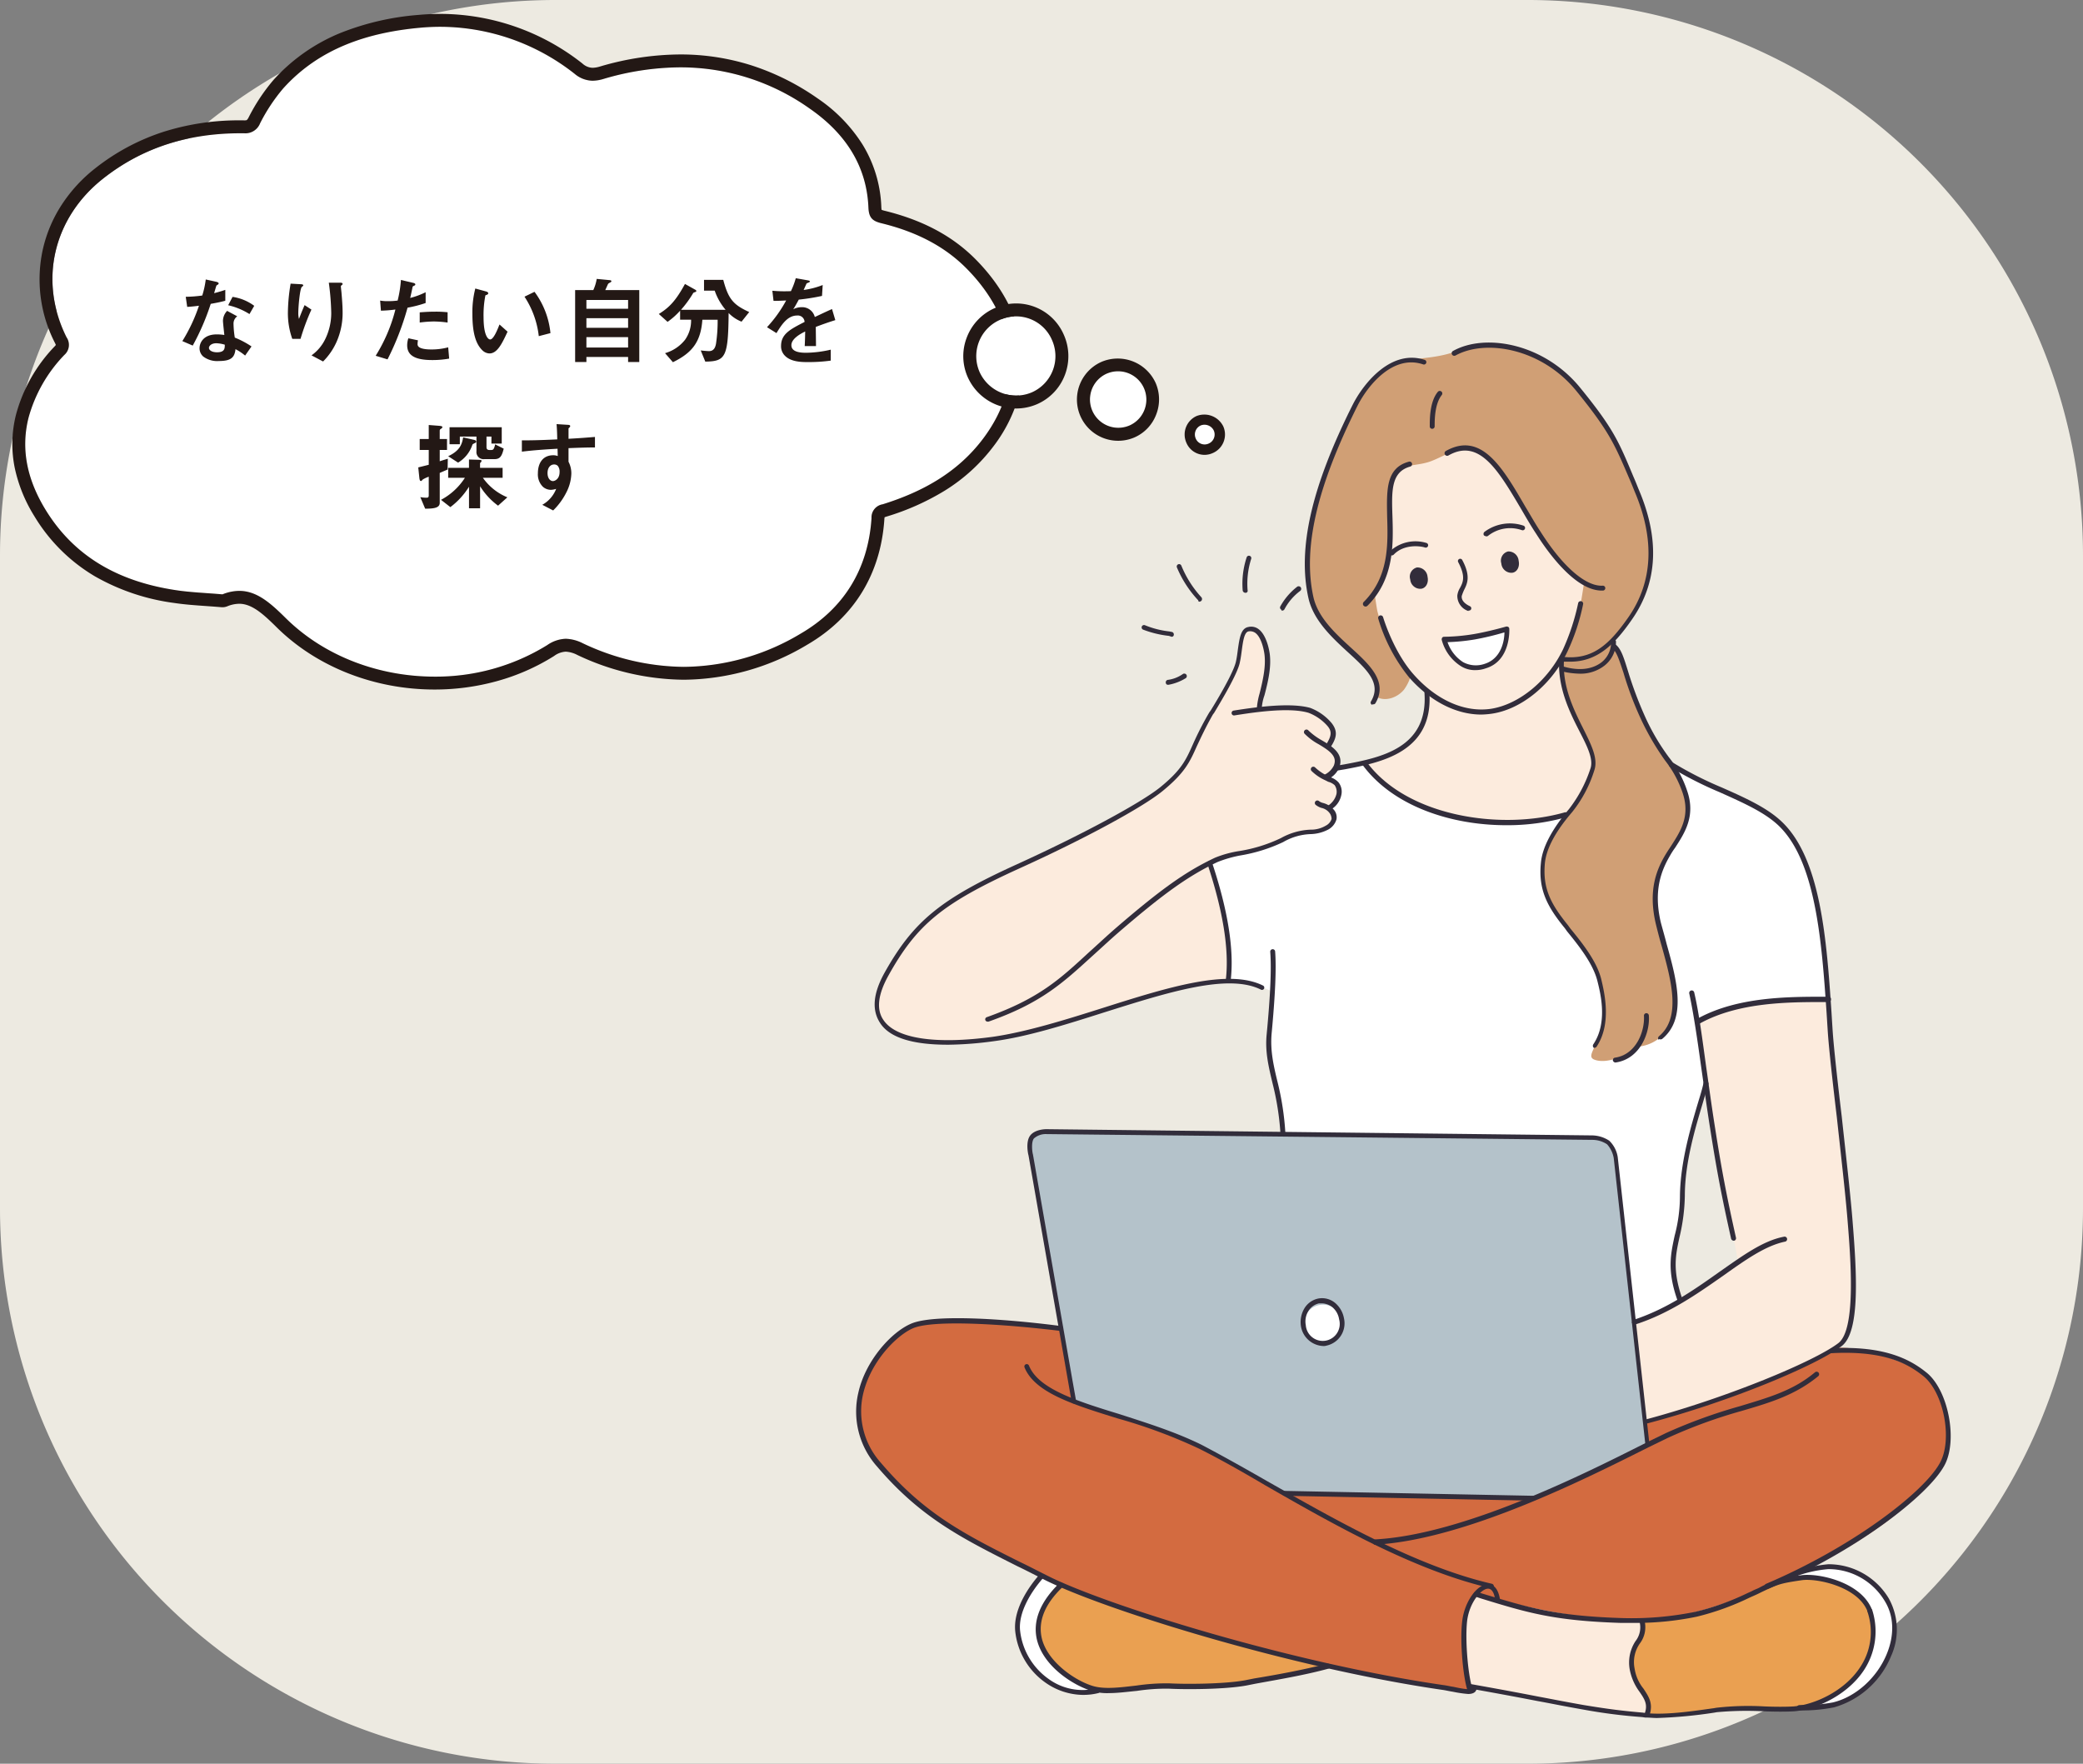 <svg xmlns="http://www.w3.org/2000/svg" xmlns:xlink="http://www.w3.org/1999/xlink" width="450" height="381" viewBox="0 0 450 381"><rect x="0" y="0" width="450" height="381" fill="#808080" stroke="none"/><defs><clipPath id="a"><rect width="450" height="381" fill="none"/></clipPath></defs><g transform="translate(-990 -2301)"><g transform="translate(990 2301)"><g clip-path="url(#a)"><path d="M120,0H330A120,120,0,0,1,450,120V261A120,120,0,0,1,330,381H120A120,120,0,0,1,0,261V120A120,120,0,0,1,120,0" fill="#edeae1"/><path d="M361.1,165.207l-20.735,10.56a60.571,60.571,0,0,1-12.288,1.92,51.477,51.477,0,0,1-15.36-1.248,37.323,37.323,0,0,1-17.951-11.52l-28.7,4.8-4.512,16.991a89.419,89.419,0,0,1,3.36,13.44,52.653,52.653,0,0,1,.384,11.9,40.135,40.135,0,0,1,6.144.961,14.333,14.333,0,0,1,3.552,1.248s-.48,4.991-.96,10.847c-.288,3.552,1.344,7.584,2.208,12.576a47.111,47.111,0,0,1,.864,7.2l71.806,43.775,14.5-7.68a18.3,18.3,0,0,1-1.728-8.448c.1-4.8,1.152-5.472,1.824-10.272s-.192-4.7.672-9.984c.48-3.071,1.152-5.759,1.536-7.295,1.056-4.224,3.168-10.08,3.168-10.08l-1.92-14.111a44.137,44.137,0,0,1,11.519-3.84c6.912-1.344,16.8-.96,16.8-.96s-.1-2.4-.384-6.528a115.7,115.7,0,0,0-1.536-12.1c-.96-5.28-2.4-11.424-5.28-15.744-4.224-6.528-9.6-8.159-15.168-10.463a104.457,104.457,0,0,1-11.807-5.952" fill="#fff"/><path d="M339.791,82.745c-2.592-3.456-7.872-6.624-13.44-7.776-4.032-.864-8.735-1.056-10.847.384-1.056.768-3.84,1.536-7.2,1.92-4.32.576-9.12.768-14.016,7.392a47.222,47.222,0,0,0-3.648,7.008,94.521,94.521,0,0,0-6.719,19.2,80.317,80.317,0,0,0-1.536,12,19.991,19.991,0,0,0,2.3,9.7c1.92,3.647,5.087,6.336,8.639,9.5,6.432,5.663,2.4,7.775,4.416,8.639,1.728.768,4.128,0,5.568-1.728a9.631,9.631,0,0,0,1.632-3.648s22.847-1.152,26.495,10.56c1.824,5.856,6.72,20.063,6.72,20.063a29.68,29.68,0,0,0-4.416,7.776,13.662,13.662,0,0,0,.192,8.832c2.112,5.376,5.088,8.448,7.68,12,1.728,2.5,2.688,3.36,3.744,7.1,1.056,3.648,1.152,8.832.288,11.52-1.248,3.936-3.072,5.28-.768,5.856,3.84.96,9.312-2.976,9.312-2.976a8.56,8.56,0,0,0,5.856-3.456,14.957,14.957,0,0,0,1.631-10.271c-1.055-6.24-4.607-13.248-4.127-19.488.288-4.224,2.592-8.64,4.511-11.424,1.536-2.3,2.689-4.032,2.3-8.352-.385-4.8-4.32-8.831-8.736-16.7-2.5-4.512-4.224-10.848-5.376-14.4a6.946,6.946,0,0,0-1.44-2.3l-.288-1.633a31.846,31.846,0,0,0,6.72-10.559A19.677,19.677,0,0,0,356.4,117.4c-.576-5.76-2.3-10.752-4.992-16.511-1.056-2.208-2.208-5.568-3.456-7.68-2.4-3.648-6.72-8.448-8.16-10.464" fill="#d09f75"/><path d="M342.191,126.04s-.576,3.744-.864,5.28c-.672,3.072-2.112,5.952-3.072,8.928a12.724,12.724,0,0,1-1.152,2.5,41.015,41.015,0,0,0,.96,6.624,28.721,28.721,0,0,0,2.88,7.2c2.4,4.032,4.416,7.3,2.112,12-.576,1.056-1.728,3.456-2.688,4.9a17.3,17.3,0,0,1-2.4,2.976s-5.952.864-8.832,1.152c-4.031.48-9.119-.1-13.823-.96a34.027,34.027,0,0,1-8.832-2.784c-3.552-1.728-6.912-3.072-9.5-5.856-.48-.576-2.208-3.36-2.208-3.36s2.592-.288,7.488-2.688c2.688-1.344,5.088-5.76,5.76-8.448a22.021,22.021,0,0,0,.192-4.032s-2.976-2.784-4.032-4.031a36.706,36.706,0,0,1-6.624-13.44c-.192-.96-.576-3.648-.576-3.648a30.244,30.244,0,0,0,2.592-6.24c1.344-5.664-.576-12.191.96-17.759,1.248-4.608,4.9-3.36,8.544-4.7,3.36-1.248,5.856-3.456,9.792-2.3,2.4.672,3.744,2.592,5.952,5.76,2.208,3.072,5.28,9.119,8.16,13.151,1.631,2.3,3.263,5.184,5.471,7.1,1.44,1.056,3.744,2.688,3.744,2.688" fill="#fcebdd"/><path d="M265.778,212.15a25.96,25.96,0,0,0-6.912.48c-3.264.768-10.848,2.784-15.647,4.128-6.144,1.728-11.808,3.839-17.952,5.472-6.528,1.631-13.632,3.263-20.447,3.167-6.337-.1-13.824-.48-15.552-7.775-.48-1.824.864-4.992,1.632-6.432,2.208-4.128,5.76-9.312,9.312-12.384,7.1-6.048,13.727-9.119,21.791-12.768,3.744-1.727,8.256-3.935,12.576-6.143a139.115,139.115,0,0,0,14.3-7.968c6.528-4.608,7.968-8.736,11.328-15.264,1.344-2.688,5.088-8.639,6.336-11.423,1.152-2.592.864-4.224,1.344-6.816.576-2.688,2.016-3.744,4.128-1.536a7.057,7.057,0,0,1,1.728,4.8c.192,2.5-.576,5.664-1.056,7.871-.288,1.248-.673,3.648-.673,3.648s4.32-.192,5.185-.288a11.013,11.013,0,0,1,5.759.576,13.135,13.135,0,0,1,4.512,3.168c1.536,1.92-.576,4.8-.576,4.8s2.5,2.016,2.3,3.648c-.192,1.056-2.4,3.072-2.4,3.072s2.784.768,2.688,3.072c-.1,1.536-2.112,3.456-2.112,3.456a6.556,6.556,0,0,1,.96,2.016c.1,2.784-5.856,3.072-7.391,3.36-2.209.48-4.416,1.824-6.72,2.5-2.593.864-4.608,1.248-6.913,1.824-4.319,1.056-5.759,2.207-5.759,2.207s1.728,5.184,2.4,7.776a55.2,55.2,0,0,1,1.824,12.48,30.16,30.16,0,0,0,0,5.28" fill="#fcebdd"/><path d="M413.71,295.667c-2.784-1.536-10.368-4.416-15.648-4.512-24.287-.384-167.707-3.936-167.707-3.936s-11.136-1.056-22.176-1.824a55.344,55.344,0,0,0-10.944.672c-2.88.96-5.183,3.648-7.007,5.952-1.92,2.592-4.7,7.3-4.7,12.671-.1,7.1,5.376,12.768,7.2,15.072,4.9,6.144,22.463,16.608,36.575,22.656,27.647,11.807,57.118,17.663,57.118,17.663l31.007,5.376.96-.672s-2.112-6.624-1.92-11.9a20.226,20.226,0,0,1,2.208-8.735l4.512,1.247s16.512,4.8,31.1,4.7c14.592,0,37.343-11.807,37.343-11.807s21.7-10.08,27.84-22.368c3.552-7.008,0-17.183-5.76-20.255" fill="#d36b40"/><path d="M394.99,216.085s.768,10.56,1.344,15.36c.96,8.927,2.016,17.087,2.784,26.015.672,7.871,2.3,16.608,1.152,24.479-.48,3.264-.288,6.624-3.264,8.832-2.88,2.112-6.048,3.36-9.312,4.9a121.777,121.777,0,0,1-22.463,8.544c-2.592.767-9.984,2.592-9.984,2.592s-1.056-12-1.632-16.128c-.1-.48-.672-5.184-.672-5.184s3.84-1.44,5.088-2.016c4.224-2.112,9.023-4.32,12.383-7.68.576-.576,4.993-3.647,4.993-3.647s-.769-4.224-1.537-8.064c-1.151-5.76-2.207-11.808-3.263-17.568-.769-4.416-1.728-7.872-2.113-12.288-.287-3.168-1.727-13.727-1.727-13.727s2.4-1.056,3.456-1.536c3.743-1.632,7.391-2.016,11.039-2.592,3.264-.288,13.728-.288,13.728-.288" fill="#fcebdd"/><path d="M318.96,344.242s4.7,1.44,6.432,2.016a103.027,103.027,0,0,0,19.583,3.36c3.84.1,9.888.288,9.888.288s.96,14.976,1.92,17.471c.192.576-.672,3.072-.672,3.072s-8.832-.768-12.288-1.44-15.455-3.167-18.143-3.647c-2.016-.289-8.544-1.44-8.544-1.44s-.288-2.688-.576-4.7c-.192-2.016-.768-7.872.1-11.232a20.294,20.294,0,0,1,2.3-3.744" fill="#fcebdd"/><path d="M349.007,249.492a5.569,5.569,0,0,0-1.248-2.592,5,5,0,0,0-2.592-1.152L225.938,244.4a4.873,4.873,0,0,0-2.688.96,3.878,3.878,0,0,0-.671,2.688l9.6,54.815s4.7,1.632,11.328,3.743a86.934,86.934,0,0,1,9.7,3.168c11.327,4.8,24.287,13.056,24.287,13.056l53.662.96s4.416-1.632,10.56-4.608c6.24-2.976,14.3-7.1,14.3-7.1Z" fill="#b4c2ca"/><path d="M402.19,345.3c-1.536-1.92-5.088-3.648-8.736-4.512a26.449,26.449,0,0,0-6.144-.1,47.5,47.5,0,0,0-6.336,2.3,90.161,90.161,0,0,1-11.423,4.8c-6.144,1.92-14.88,2.208-14.88,2.208s.48.288-.1,2.688c-.576,2.5-2.4,2.784-2.016,7.2.192,2.4,2.4,5.183,3.264,7.295a4.078,4.078,0,0,1,.192,3.072s1.248.384,6.336.1c4.992-.287,7.3-1.151,13.248-1.44a45.11,45.11,0,0,1,6.431.1c1.92.1,4.128.1,4.128.1l3.84-.48s12.288-2.784,14.5-14.016a11.039,11.039,0,0,0-2.3-9.312" fill="#eaa051"/><path d="M287.185,359.889s-16.416-3.648-30.815-8.064-27.167-9.6-27.167-9.6-4.9,4.607-5.088,9.023c-.192,4.224,2.5,7.488,6.335,10.656a14.965,14.965,0,0,0,7.2,3.168c3.168.48,5.664-.192,8.16-.576a32.6,32.6,0,0,1,5.28-.288l12.48.1s6.335-.672,12.1-1.824,11.52-2.592,11.52-2.592" fill="#eaa051"/><path d="M229.01,342.322s-2.3,2.784-2.976,3.84c-1.536,2.688-2.5,6.432-1.056,9.216a19.28,19.28,0,0,0,6.24,7.1,52.529,52.529,0,0,0,5.088,2.4c-.576,1.632-4.8.48-5.664.192a16.676,16.676,0,0,1-6.432-3.552c-2.016-2.015-3.456-5.279-4.416-8.351-.864-2.88,1.152-7.2,2.688-9.5.576-.864,2.4-3.36,2.4-3.36Z" fill="#fff"/><path d="M387.406,340.69c-.672,0,2.4-1.44,2.784-1.536a19.653,19.653,0,0,1,5.376-.672c5.087-.1,10.367,3.36,12.671,7.776,3.168,6.144-.576,13.727-5.28,18.431a14.876,14.876,0,0,1-7.008,3.744c-2.3.384-4.319.48-4.319-.192,0-.288,2.208-1.056,2.592-1.248,2.207-1.344,5.087-2.976,6.719-5.087,1.728-2.3,3.936-5.76,3.936-8.736.1-7.2-5.088-10.944-11.519-12.48a30.824,30.824,0,0,0-5.952,0" fill="#fff"/><path d="M331.248,324.178a.608.608,0,0,0,.576-.48.538.538,0,0,0-.48-.576l-53.759-1.056a.53.53,0,1,0-.1,1.056Z" fill="#322d3b"/><path d="M355.823,312.274h0a.44.44,0,0,0,.48-.575l-6.816-61.726a6.232,6.232,0,0,0-1.824-3.552,6.946,6.946,0,0,0-3.84-1.152l-117.789-1.345c-.1,0-2.4,0-3.456,1.345s-.48,4.032-.384,4.32l9.312,53.182c.1.288.288.48.576.384s.48-.287.384-.577l-.768-4.32L223.155,249.4c-.192-.671-.384-2.688.192-3.455a3.806,3.806,0,0,1,2.592-.961l118.077,1.249a5.766,5.766,0,0,1,3.167.96,5.963,5.963,0,0,1,1.44,2.976l6.816,61.726c-.1.192.192.383.384.383" fill="#322d3b"/><path d="M317.136,365.937c.96,0,1.632-.288,1.824-.96a.547.547,0,0,0-1.056-.288c-.1.48-2.592,0-3.84-.288-.768-.1-1.44-.288-2.208-.384-33.119-4.8-73.63-17.471-85.918-23.807-1.92-.96-3.744-1.92-5.568-2.784-12.1-6.048-20.735-10.464-30.047-21.408a16.649,16.649,0,0,1-3.84-14.975c1.728-7.2,7.392-12.672,10.752-14.112,4.512-1.92,20.064-.864,31.871.576a.53.53,0,1,0,.1-1.056c-12.576-1.632-27.743-2.592-32.447-.48-4.224,1.824-9.792,7.968-11.328,14.88a17.821,17.821,0,0,0,4.032,15.935c9.408,11.04,18.24,15.456,30.431,21.6,1.824.864,3.648,1.824,5.568,2.783,12.384,6.337,53.087,19.1,86.3,23.9.672.1,1.44.288,2.112.384a26.853,26.853,0,0,0,3.264.48" fill="#322d3b"/><path d="M322.224,343.186a.439.439,0,0,0,.48-.384.546.546,0,0,0-.384-.672c-16.32-3.744-34.175-14.016-48.575-22.176-5.184-2.976-10.175-5.759-14.207-7.871-5.664-2.784-11.808-4.7-17.76-6.624-9.408-2.88-17.472-5.472-19.487-10.464a.517.517,0,0,0-.96.384c2.208,5.472,10.559,8.064,20.159,11.04a113.468,113.468,0,0,1,17.568,6.528c4.032,2.015,9.023,4.8,14.207,7.871,14.4,8.256,32.352,18.528,48.863,22.272,0,.1,0,.1.1.1" fill="#322d3b"/><path d="M381.838,343.186h.192c18.912-8.064,34.463-20.064,38.015-26.592,2.976-5.375.864-16.415-3.936-20.159-3.36-2.688-8.832-5.76-20.351-5.184a.538.538,0,0,0-.48.576.481.481,0,0,0,.576.48c11.231-.576,16.319,2.3,19.583,4.9,4.512,3.552,6.432,13.824,3.648,18.815-3.456,6.336-18.816,18.144-37.535,26.112a.5.5,0,0,0-.288.672.694.694,0,0,0,.576.384" fill="#322d3b"/><path d="M297.072,333.682h0c19.392-1.056,45.6-14.3,58.271-20.64,2.112-1.056,3.744-1.823,4.9-2.4a108.4,108.4,0,0,1,16.031-5.856c6.24-1.824,11.616-3.456,16.512-7.488a.547.547,0,0,0-.672-.864c-4.7,3.936-9.792,5.375-16.128,7.3a113.139,113.139,0,0,0-16.128,5.856c-1.151.576-2.783,1.343-4.895,2.4-12.576,6.336-38.687,19.488-57.791,20.544a.538.538,0,0,0-.48.576c-.1.384.1.576.384.576" fill="#322d3b"/><path d="M317.712,365.649h.192a.5.5,0,0,0,.288-.672c-.96-2.3-1.728-10.368-1.248-14.783.48-4.032,3.072-7.008,4.512-7.008,1.056,0,1.44,1.44,1.536,2.4a.53.53,0,1,0,1.056-.1c-.48-2.88-1.824-3.264-2.592-3.264-2.4,0-5.088,3.84-5.568,7.968-.576,4.7.288,12.863,1.248,15.263a1.364,1.364,0,0,0,.576.192" fill="#322d3b"/><path d="M355.823,307.475h.1c18.239-4.8,36.767-12.672,41.951-16.7,4.032-3.071,3.264-15.839,2.3-27.551-.48-5.856-1.44-14.112-2.3-22.079-.864-7.2-1.632-14.112-1.92-17.952-.1-1.44-.192-2.976-.288-4.512-1.056-15.647-2.3-33.311-10.848-41.279-3.168-2.975-7.871-5.088-12.863-7.295a77.863,77.863,0,0,1-10.56-5.376.56.56,0,1,0-.576.96,80.707,80.707,0,0,0,10.752,5.472c4.9,2.208,9.5,4.224,12.575,7.1,8.16,7.68,9.408,25.152,10.464,40.607.1,1.536.192,3.072.288,4.512.288,3.84,1.056,10.752,1.92,17.952.864,7.968,1.824,16.223,2.3,22.079.672,8.256,1.92,23.615-1.92,26.687-5.088,3.936-24,11.808-41.567,16.512a.546.546,0,0,0-.384.672.811.811,0,0,0,.576.192" fill="#322d3b"/><path d="M353.231,286.067h.192c7.392-2.4,13.44-6.719,18.816-10.463,4.992-3.553,9.216-6.528,13.439-7.392a.547.547,0,1,0-.288-1.056c-4.512.864-8.832,4.032-13.919,7.584-5.28,3.743-11.232,7.968-18.528,10.367a.644.644,0,0,0-.384.673.871.871,0,0,0,.672.287" fill="#322d3b"/><path d="M374.542,268.02h.1a.546.546,0,0,0,.384-.672c-2.016-9.024-3.072-14.5-4.512-23.711-.768-4.8-1.344-9.216-1.92-13.152-.864-6.24-1.536-11.615-2.592-16.128a.547.547,0,1,0-1.056.289c.96,4.511,1.728,9.791,2.592,16.031.576,3.936,1.152,8.352,1.92,13.152,1.44,9.216,2.5,14.687,4.512,23.711a.608.608,0,0,0,.576.48" fill="#322d3b"/><path d="M362.927,281.171h.192a.5.5,0,0,0,.288-.672c-2.112-6.144-1.44-9.312-.576-13.248a41.328,41.328,0,0,0,1.152-8.927c0-7.392,2.4-15.072,3.936-20.256.48-1.632.864-2.879,1.152-3.84a.547.547,0,1,0-1.056-.288c-.192.96-.576,2.3-1.056,3.84-1.536,5.184-3.936,12.96-4.032,20.544a33.565,33.565,0,0,1-1.152,8.639c-.864,4.032-1.632,7.488.576,13.824.192.192.384.384.576.384" fill="#322d3b"/><path d="M288.817,166.454h.1l1.728-.287c7.584-1.44,19.1-3.648,18.143-16.607a.53.53,0,1,0-1.056.1c.864,12-9.6,14.016-17.279,15.456l-1.728.287c-.288.1-.48.385-.384.577,0,.384.192.479.48.479" fill="#322d3b"/><path d="M277.105,245.269h0a.619.619,0,0,0,.576-.576,60.538,60.538,0,0,0-1.728-11.136c-.864-3.552-1.536-6.624-1.248-10.175.768-8.16,1.056-14.112.768-17.856a.53.53,0,0,0-1.056.1c.288,3.744,0,9.7-.768,17.76-.384,3.743.384,6.911,1.248,10.559a59.545,59.545,0,0,1,1.728,10.944.526.526,0,0,0,.48.384" fill="#322d3b"/><path d="M352.463,350.578a65.124,65.124,0,0,0,14.112-1.344A56.914,56.914,0,0,0,378,345.106l.864-.384c.672-.288,1.248-.576,1.825-.864,3.455-1.632,3.935-1.824,8.543-2.5,3.168-.48,12.1,1.344,14.208,6.72a.517.517,0,0,0,.96-.384c-2.4-6.048-11.808-7.968-15.36-7.392a22.306,22.306,0,0,0-8.832,2.592c-.48.288-1.152.48-1.824.864l-.864.384a55.217,55.217,0,0,1-11.231,4.032,69.078,69.078,0,0,1-16.416,1.344c-13.92-.48-19.487-2.208-29.663-5.28l-1.152-.384a.547.547,0,0,0-.288,1.056l1.152.384c10.272,3.168,15.935,4.8,29.951,5.28Z" fill="#322d3b"/><path d="M358.031,371.121a101.3,101.3,0,0,0,12.287-1.152l.577-.1a70.612,70.612,0,0,1,10.175-.192c2.5.1,4.8.1,6.528,0,4.7-.384,11.424-3.456,14.976-8.736a15.191,15.191,0,0,0,1.92-13.056.547.547,0,1,0-1.056.289,13.657,13.657,0,0,1-1.728,12.191c-3.36,4.992-9.7,7.872-14.208,8.256-1.632.1-3.936.1-6.336,0a60.917,60.917,0,0,0-10.368.288l-.575.1c-3.552.48-10.08,1.536-14.592,1.056l-.672-.1c-4.32-.384-6.912-.672-12.768-1.632-4.9-.864-7.2-1.344-9.791-1.824-2.976-.576-6.432-1.248-14.5-2.688a.49.49,0,1,0-.192.96c8.064,1.44,11.52,2.112,14.5,2.688,2.687.48,4.895.96,9.791,1.824a116.106,116.106,0,0,0,12.768,1.632l.672.1c.96,0,1.728.1,2.592.1" fill="#322d3b"/><path d="M239.57,365.745c1.92,0,4.032-.288,6.048-.48a42.9,42.9,0,0,1,6.815-.48c3.457.192,12,.192,16.8-.672l1.92-.384c4.7-.864,10.56-1.824,15.84-3.264a.547.547,0,1,0-.288-1.056c-5.28,1.344-11.04,2.4-15.744,3.168l-1.92.384c-4.608.864-13.248.864-16.511.672a45.274,45.274,0,0,0-7.008.48c-3.36.384-6.816.864-9.408.1-3.84-1.152-9.792-5.184-11.04-10.272-.863-3.648.576-7.392,4.512-11.135a.543.543,0,0,0-.768-.769c-4.128,4.033-5.759,8.16-4.8,12.192,1.439,5.856,7.967,9.888,11.807,11.04a11.43,11.43,0,0,0,3.744.48" fill="#322d3b"/><path d="M233.906,366.129a13.377,13.377,0,0,0,3.36-.384.547.547,0,0,0-.288-1.056,12.485,12.485,0,0,1-10.464-2.016,14.773,14.773,0,0,1-6.144-10.464c-.384-3.84,2.3-8.255,4.9-11.231a.543.543,0,0,0-.768-.768c-1.344,1.536-5.664,6.816-5.184,12.1a15.548,15.548,0,0,0,6.624,11.231,14.318,14.318,0,0,0,7.968,2.592" fill="#322d3b"/><path d="M388.75,369.489a35.577,35.577,0,0,0,7.488-.672,18.943,18.943,0,0,0,12.287-11.04,13.843,13.843,0,0,0-.48-12.479,15.181,15.181,0,0,0-13.055-7.392,28.888,28.888,0,0,0-8.064,1.92.517.517,0,0,0,.384.96,26.2,26.2,0,0,1,7.68-1.824,14.173,14.173,0,0,1,12.191,6.912c2.016,3.264,2.112,7.392.384,11.519-2.112,5.088-6.719,9.216-11.615,10.368a34.934,34.934,0,0,1-7.2.576.576.576,0,0,0,0,1.152" fill="#322d3b"/><path d="M355.919,370.737c.192,0,.48-.192.48-.384.768-2.5-.288-3.936-1.344-5.568a9,9,0,0,1-1.92-4.32,7,7,0,0,1,1.152-5.472,5.807,5.807,0,0,0,.96-4.992.547.547,0,0,0-1.056.288,4.8,4.8,0,0,1-.864,4.224,8.423,8.423,0,0,0-1.248,6.144,11.708,11.708,0,0,0,2.112,4.8c1.056,1.536,1.824,2.688,1.152,4.608a.546.546,0,0,0,.384.672Z" fill="#322d3b"/><path d="M325.392,178.262a46.984,46.984,0,0,0,12.96-1.728.547.547,0,1,0-.288-1.056c-13.728,3.936-33.983.96-42.719-10.752a.547.547,0,0,0-.864.672c6.624,8.832,19.1,12.864,30.911,12.864" fill="#322d3b"/><path d="M367.151,221.077a.353.353,0,0,0,.288-.1c8.352-4.512,19.007-4.512,26.783-4.512h.768a.553.553,0,0,0,.576-.576.509.509,0,0,0-.576-.576h-.768c-7.872,0-18.719,0-27.263,4.608a.425.425,0,0,0-.192.672c0,.384.192.48.384.48" fill="#322d3b"/><path d="M317.328,131.9a.528.528,0,0,0,.48-.288.5.5,0,0,0-.288-.672c-.192-.1-1.92-.864-1.728-2.208a10.765,10.765,0,0,1,.48-1.248c.672-1.344,1.536-2.976-.384-6.527a.494.494,0,1,0-.864.48c1.632,3.071,1.056,4.319.384,5.567a4.112,4.112,0,0,0-.576,1.632,3.431,3.431,0,0,0,2.4,3.36c0-.1,0-.1.1-.1" fill="#322d3b"/><path d="M320.016,154.359a18.644,18.644,0,0,0,2.3-.192c6.432-.96,12.959-6.336,16.319-13.44A45.124,45.124,0,0,0,342,130.552a.547.547,0,1,0-1.056-.288,48.1,48.1,0,0,1-3.264,9.984c-3.263,6.815-9.5,11.9-15.551,12.863-5.76.864-11.9-1.92-16.8-7.488-3.552-4.031-5.76-9.791-6.528-12.287a.547.547,0,0,0-1.056.288,36.649,36.649,0,0,0,6.72,12.767c4.512,5.088,10.08,7.968,15.552,7.968" fill="#322d3b"/><path d="M321.072,115.864a.577.577,0,0,0,.384-.1,7.687,7.687,0,0,1,7.3-1.248.517.517,0,1,0,.384-.96,9.171,9.171,0,0,0-8.448,1.344.581.581,0,0,0-.1.768,1.622,1.622,0,0,0,.48.192" fill="#322d3b"/><path d="M300.72,119.992a.728.728,0,0,0,.384-.192c2.112-2.208,5.472-1.92,6.72-1.536a.517.517,0,0,0,.384-.96,8.122,8.122,0,0,0-7.872,1.728.584.584,0,0,0,0,.768.5.5,0,0,0,.384.192" fill="#322d3b"/><path d="M309.36,92.633a.538.538,0,0,0,.576-.48v-.1c0-1.344,0-4.8,1.536-6.72a.547.547,0,1,0-.864-.672c-1.728,2.112-1.728,5.76-1.728,7.392v.1a.514.514,0,0,0,.48.48" fill="#322d3b"/><path d="M345.935,127.576h.384a.53.53,0,1,0-.1-1.056c-3.648.192-8.64-4.128-13.44-11.712-1.152-1.728-2.207-3.648-3.264-5.375-4.9-8.448-9.5-16.32-17.183-12a.56.56,0,0,0,.576.96c6.719-3.84,10.847,3.36,15.743,11.616,1.056,1.824,2.112,3.647,3.264,5.375,2.3,3.648,8.256,12.1,14.016,12.192" fill="#322d3b"/><path d="M339.216,142.935c5.76,0,9.5-3.552,13.343-9.12,5.568-7.967,6.048-17.375,1.44-28.127-.383-.96-.767-1.92-1.151-2.784-3.168-7.584-4.32-10.368-11.52-19.2-7.776-9.5-20.448-11.808-27.456-7.872a.56.56,0,0,0,.576.96c6.624-3.648,18.72-1.44,26.112,7.68,7.1,8.735,8.255,11.52,11.423,18.911.385.864.768,1.824,1.152,2.784,4.416,10.368,3.936,19.584-1.344,27.167-4.223,6.048-7.871,9.312-14.3,8.544a.53.53,0,1,0-.1,1.056Z" fill="#322d3b"/><path d="M295.057,131.032a.728.728,0,0,0,.384-.192c5.76-5.76,5.568-13.248,5.376-19.3-.192-5.568-.288-9.6,3.84-10.751a.547.547,0,0,0-.288-1.056c-4.992,1.344-4.8,6.144-4.7,11.807.192,6.144.384,13.056-5.088,18.528a.584.584,0,0,0,0,.768.621.621,0,0,0,.48.192" fill="#322d3b"/><path d="M296.689,152.151a.528.528,0,0,0,.48-.288c2.688-4.608-1.248-8.256-5.376-12-3.36-3.072-7.1-6.528-8.064-10.944-2.3-10.559.768-23.711,9.5-41.183,2.208-4.415,7.68-11.231,14.208-9.023a.517.517,0,0,0,.384-.96c-7.2-2.4-13.152,4.9-15.552,9.6-8.928,17.759-12,31.1-9.6,41.855,1.056,4.7,4.9,8.351,8.352,11.519,4.224,3.84,7.488,6.816,5.184,10.752a.519.519,0,0,0,.192.768.353.353,0,0,1,.288-.1" fill="#322d3b"/><path d="M341.231,145.527a8.394,8.394,0,0,0,5.376-1.728,6.441,6.441,0,0,0,2.5-5.184.481.481,0,0,0-.576-.48.538.538,0,0,0-.48.576,5.43,5.43,0,0,1-2.016,4.32c-1.344,1.056-3.936,2.208-8.256.96a.547.547,0,0,0-.288,1.056,18.191,18.191,0,0,0,3.744.48" fill="#322d3b"/><path d="M358.7,224.533a.726.726,0,0,0,.384-.1c5.376-4.416,3.168-12.671.96-20.543-.384-1.536-.864-3.168-1.248-4.608-1.632-6.912.1-11.232,2.016-14.5a15.634,15.634,0,0,1,1.056-1.632c2.112-3.264,4.512-6.911,2.592-12.383a23.116,23.116,0,0,0-3.936-7.2,47.465,47.465,0,0,1-4.992-8.448,82.754,82.754,0,0,1-3.84-10.176c-.864-2.784-1.44-4.7-2.592-5.663a.547.547,0,1,0-.672.864c.864.767,1.44,2.591,2.3,5.183a72.747,72.747,0,0,0,3.936,10.368,56.905,56.905,0,0,0,5.088,8.64,23.51,23.51,0,0,1,3.744,6.912c1.728,5.088-.48,8.352-2.5,11.519-.384.576-.768,1.152-1.056,1.632-2.112,3.456-3.936,7.968-2.208,15.264.384,1.536.768,3.072,1.248,4.7,2.112,7.584,4.224,15.455-.576,19.487a.581.581,0,0,0-.1.768c.1-.192.192-.1.384-.1" fill="#322d3b"/><path d="M344.4,226.357a.733.733,0,0,0,.48-.192c3.36-4.992,1.728-11.712,1.056-14.592-.96-3.935-4.128-7.871-6.72-11.039l-.48-.672c-3.744-4.608-5.472-7.968-4.992-13.344.288-3.168,2.3-6.912,5.856-11.04a27.408,27.408,0,0,0,4.9-9.311c.672-2.4-.672-5.184-2.4-8.64-2.016-4.032-4.608-9.12-4.224-14.976a.53.53,0,0,0-1.056-.1c-.288,6.24,2.3,11.424,4.416,15.552,1.632,3.168,2.976,5.856,2.4,7.872a28.859,28.859,0,0,1-4.7,8.928c-3.648,4.319-5.76,8.255-6.048,11.615-.576,5.76,1.344,9.408,5.184,14.112l.48.672c2.5,3.072,5.568,6.911,6.528,10.655.672,2.689,2.3,9.024-.864,13.728a.581.581,0,0,0,.1.768Z" fill="#322d3b"/><path d="M328.08,121.144a2.193,2.193,0,0,0-2.3-2.016,2.047,2.047,0,0,0-1.44,2.592,2.193,2.193,0,0,0,2.3,2.016c1.056-.1,1.728-1.248,1.44-2.592" fill="#322d3b"/><path d="M308.4,124.6a2.193,2.193,0,0,0-2.3-2.016,2.047,2.047,0,0,0-1.44,2.592,2.193,2.193,0,0,0,2.3,2.016c1.056-.1,1.728-1.248,1.44-2.592" fill="#322d3b"/><path d="M318.576,137.559c3.36-.576,7.008-1.632,7.008-1.632s.48,6.432-4.7,7.968c-6.816,2.016-8.832-5.76-8.832-5.76a44.615,44.615,0,0,0,6.528-.576" fill="#fff"/><path d="M318.672,144.759a6.454,6.454,0,0,0,2.3-.384c5.472-1.632,5.088-8.448,5.088-8.544a.5.5,0,0,0-.192-.384.719.719,0,0,0-.48-.1s-3.648,1.056-7.008,1.632a42.029,42.029,0,0,1-6.432.576.5.5,0,0,0-.384.192.719.719,0,0,0-.1.48A9.635,9.635,0,0,0,315.6,143.9a5.711,5.711,0,0,0,3.072.864m6.336-8.16c0,1.632-.576,5.664-4.32,6.816a5.816,5.816,0,0,1-4.608-.384,8.332,8.332,0,0,1-3.36-4.32,43.262,43.262,0,0,0,5.856-.576,58.93,58.93,0,0,0,6.432-1.536" fill="#322d3b"/><path d="M349.007,229.525h0c5.376-.768,7.488-6.528,7.2-10.176a.53.53,0,0,0-1.056.1c.192,3.264-1.632,8.352-6.24,9.024a.538.538,0,0,0-.48.576.608.608,0,0,0,.576.48" fill="#322d3b"/><path d="M281.617,286.355a4.211,4.211,0,1,1,4.9,3.84,4.384,4.384,0,0,1-4.9-3.84" fill="#fff"/><path d="M285.841,290.771a2.114,2.114,0,0,0,.768-.1,4.92,4.92,0,0,0,3.743-5.856,5.686,5.686,0,0,0-1.92-3.36,4.417,4.417,0,0,0-3.551-.96,4.552,4.552,0,0,0-3.072,2.112,5.824,5.824,0,0,0-.768,3.84,5.092,5.092,0,0,0,4.8,4.32m-.289-9.216a3.841,3.841,0,0,1,2.208.768,4.264,4.264,0,0,1,1.536,2.688,3.672,3.672,0,1,1-7.2,1.248,4.268,4.268,0,0,1,.576-3.072,3.59,3.59,0,0,1,2.3-1.632Z" fill="#322d3b"/><path d="M286.993,161.655a.528.528,0,0,0,.48-.288c1.248-1.92,1.632-3.36.192-5.184a11.256,11.256,0,0,0-4.608-3.264c-4.128-1.152-11.039-.287-16.511.576a.53.53,0,0,0,.1,1.056c5.376-.864,12.1-1.728,16.031-.576a10.381,10.381,0,0,1,4.128,2.88c.96,1.152.864,2.112-.288,3.936a.519.519,0,0,0,.192.768.353.353,0,0,0,.288.1" fill="#322d3b"/><path d="M204.723,225.685a78.128,78.128,0,0,0,9.984-.768c7.295-.96,15.743-3.648,23.9-6.24,13.728-4.32,26.687-8.448,33.791-4.9a.494.494,0,0,0,.48-.864c-7.487-3.744-20.639.384-34.559,4.8-8.16,2.592-16.511,5.184-23.711,6.24-12.576,1.728-21.024.384-23.712-3.552-1.632-2.3-1.247-5.568,1.056-9.7,6.144-11.039,11.712-15.551,28.127-23.039,14.016-6.336,26.784-13.248,31.1-16.8,4.8-3.937,5.855-6.24,7.391-9.7.865-1.823,1.824-3.935,3.456-6.815l.288-.384c1.248-2.112,5.184-8.544,5.568-11.04.192-.864.288-1.728.384-2.4.288-2.208.576-3.936,1.44-4.128a1.977,1.977,0,0,1,1.44.288c1.248.864,1.824,3.264,2.016,4.608.288,2.3-.1,4.8-1.056,8.544a16,16,0,0,0-.576,3.072.53.53,0,0,0,1.056.1,10.142,10.142,0,0,1,.576-2.784c1.056-3.936,1.44-6.528,1.152-8.928-.192-1.44-.864-4.224-2.4-5.376a2.64,2.64,0,0,0-2.208-.48c-1.632.288-1.92,2.3-2.3,4.992-.1.768-.192,1.536-.384,2.4-.288,1.536-2.112,5.184-5.472,10.656l-.288.384a69.821,69.821,0,0,0-3.552,6.911c-1.535,3.457-2.5,5.568-7.1,9.312-4.32,3.456-16.992,10.272-30.911,16.608C203.187,194.2,197.331,199,191.091,210.133c-2.5,4.512-2.784,8.064-.959,10.848,2.015,3.168,7.007,4.7,14.591,4.7" fill="#322d3b"/><path d="M286.609,168.471c.1,0,.192,0,.192-.1a5.02,5.02,0,0,0,2.5-2.5c1.152-2.976-1.44-4.608-3.744-5.952a13.981,13.981,0,0,1-2.88-2.112.547.547,0,1,0-.864.672,12.854,12.854,0,0,0,3.072,2.3c2.592,1.536,4.032,2.688,3.264,4.608a4.339,4.339,0,0,1-1.92,1.92.425.425,0,0,0-.192.672c.192.384.384.48.576.48" fill="#322d3b"/><path d="M287.185,175a.353.353,0,0,0,.288-.1,4.706,4.706,0,0,0,2.3-3.168,3.254,3.254,0,0,0-.576-2.688,4.02,4.02,0,0,0-1.536-1.056c-.192-.1-.288-.1-.48-.192l-.384-.192a10.245,10.245,0,0,1-2.688-1.824.543.543,0,1,0-.768.768,10.189,10.189,0,0,0,2.976,2.016l.384.192a1.622,1.622,0,0,0,.48.192,3.32,3.32,0,0,1,1.152.672,2.512,2.512,0,0,1,.384,1.92,4.17,4.17,0,0,1-1.824,2.5.6.6,0,0,0-.192.768.733.733,0,0,0,.48.192" fill="#322d3b"/><path d="M213.363,220.693h.192c11.424-4.032,16.032-8.352,22.464-14.208,1.823-1.632,3.647-3.359,5.759-5.183,9.7-8.352,14.976-12.1,21.216-15.072a26.078,26.078,0,0,1,4.992-1.44,34.838,34.838,0,0,0,9.215-2.88,12.64,12.64,0,0,1,5.952-1.728,8.64,8.64,0,0,0,3.744-.96,3.655,3.655,0,0,0,1.824-2.208,2.467,2.467,0,0,0-.672-2.208,4.461,4.461,0,0,0-2.208-1.344,2.461,2.461,0,0,1-.864-.384.543.543,0,1,0-.768.768,3.831,3.831,0,0,0,1.248.672,2.95,2.95,0,0,1,1.728,1.056,2.1,2.1,0,0,1,.48,1.344,2.491,2.491,0,0,1-1.248,1.44,6.176,6.176,0,0,1-3.264.864,14.209,14.209,0,0,0-6.432,1.824,32.683,32.683,0,0,1-8.927,2.784,23.232,23.232,0,0,0-5.28,1.44c-6.336,2.976-11.712,6.816-21.408,15.168-2.208,1.92-4.031,3.648-5.856,5.28-6.239,5.759-10.751,9.983-22.079,14.015a.5.5,0,0,0-.288.672.528.528,0,0,0,.48.288" fill="#322d3b"/><path d="M253.106,137.559a.453.453,0,0,0,.48-.48.538.538,0,0,0-.48-.576l-.48-.1a19.4,19.4,0,0,1-5.28-1.344.517.517,0,1,0-.384.96,22.451,22.451,0,0,0,5.568,1.344l.576.192h0" fill="#322d3b"/><path d="M259.153,129.975a.726.726,0,0,0,.384-.191.584.584,0,0,0,0-.768,22.86,22.86,0,0,1-4.32-6.816.517.517,0,1,0-.96.383,23.841,23.841,0,0,0,4.608,7.105c0,.287.192.287.288.287" fill="#322d3b"/><path d="M269.041,128.055h0a.44.44,0,0,0,.48-.575,17.7,17.7,0,0,1,.768-6.72.517.517,0,1,0-.96-.384,18.141,18.141,0,0,0-.864,7.2.607.607,0,0,0,.576.479" fill="#322d3b"/><path d="M277.009,131.9a.528.528,0,0,0,.48-.288,11.877,11.877,0,0,1,3.36-3.936.56.56,0,0,0-.576-.96,13.807,13.807,0,0,0-3.648,4.224.519.519,0,0,0,.192.768c0,.192.1.192.192.192" fill="#322d3b"/><path d="M252.338,147.927h.1a10.723,10.723,0,0,0,3.744-1.44.547.547,0,0,0-.672-.864,7.215,7.215,0,0,1-3.264,1.248.546.546,0,0,0-.384.672.439.439,0,0,0,.48.384" fill="#322d3b"/><path d="M265.393,212.245a.453.453,0,0,0,.48-.48c.768-6.528-.576-15.072-4.032-25.439a.517.517,0,1,0-.96.384c3.36,10.176,4.7,18.527,3.936,24.959.1.288.288.576.576.576" fill="#322d3b"/><path d="M48.067,128.387c5.722-2.275,9.461.98,13.654,5.126,14.521,14.359,39.191,16.759,56.5,5.841,2.76-1.742,4.747-1.762,7.677-.4,15.981,7.413,31.883,6.755,47.069-2.073,9.355-5.438,14.6-13.98,15.315-24.954a2.858,2.858,0,0,1,2.4-2.99c8.566-2.671,16.2-6.854,21.713-14.188,9.576-12.748,6.737-26.379-3.659-36.827-5.059-5.084-11.392-8-18.287-9.69-1.918-.47-2.74-1.137-2.832-3.388C187.235,35.6,182.4,28.681,175.1,23.58c-13.731-9.585-28.834-11.148-44.675-6.542a6.184,6.184,0,0,1-6.284-1.1C114.281,8.422,103.011,4.86,90.7,6,79.517,7.028,69.009,10.388,61.157,19.13a38.5,38.5,0,0,0-4.965,7.5,3.417,3.417,0,0,1-3.534,2.158c-11.2-.131-21.451,2.746-30.383,9.788-10.761,8.484-13.981,22.083-7.9,34.276a2.888,2.888,0,0,1-.482,3.824A31.511,31.511,0,0,0,6.161,90.26c-1.77,7.077-.094,13.672,3.645,19.8,6.465,10.593,16.382,15.664,28.272,17.44,3.144.469,6.341.576,9.989.89" fill="#fff"/><path d="M95.16,5.788q-2.208,0-4.462.208C79.516,7.027,69.008,10.388,61.157,19.13a38.476,38.476,0,0,0-4.966,7.5,3.4,3.4,0,0,1-3.442,2.159h-.091c-.243,0-.487,0-.729,0-10.918,0-20.917,2.9-29.654,9.791-10.761,8.485-13.982,22.084-7.9,34.277a2.886,2.886,0,0,1-.481,3.823A31.512,31.512,0,0,0,6.16,90.26c-1.77,7.077-.093,13.671,3.645,19.8,6.466,10.594,16.383,15.665,28.272,17.44,3.144.47,6.342.577,9.989.891a9.762,9.762,0,0,1,3.625-.749c3.821,0,6.789,2.671,10.029,5.875,8.439,8.344,20.307,12.65,32.163,12.65a45.658,45.658,0,0,0,24.332-6.809,7.43,7.43,0,0,1,4.023-1.37,8.687,8.687,0,0,1,3.654.967,51.641,51.641,0,0,0,21.845,5.1,49.716,49.716,0,0,0,25.224-7.17c9.355-5.438,14.6-13.98,15.316-24.954a2.857,2.857,0,0,1,2.4-2.99c8.566-2.671,16.2-6.854,21.712-14.188C221.965,82,219.127,68.368,208.73,57.92c-5.059-5.084-11.392-8-18.287-9.69-1.918-.47-2.74-1.137-2.832-3.388C187.234,35.6,182.4,28.68,175.1,23.579a48.178,48.178,0,0,0-28.137-9.031,59.173,59.173,0,0,0-16.538,2.49,8.628,8.628,0,0,1-2.408.4,6.138,6.138,0,0,1-3.875-1.491A47.037,47.037,0,0,0,95.16,5.788M95.16,3a49.692,49.692,0,0,1,30.668,10.727,3.4,3.4,0,0,0,2.184.919,6.044,6.044,0,0,0,1.63-.285,62.2,62.2,0,0,1,17.316-2.6,50.613,50.613,0,0,1,15.274,2.325,53.466,53.466,0,0,1,14.459,7.208,33.9,33.9,0,0,1,9.636,9.905,27.64,27.64,0,0,1,4.07,13.53,3.821,3.821,0,0,0,.063.6,4.848,4.848,0,0,0,.647.2c8.206,2.011,14.617,5.423,19.6,10.431,5.741,5.771,9.237,12.4,10.108,19.162A26.636,26.636,0,0,1,220,85.846a32.421,32.421,0,0,1-5.384,10.576,38.611,38.611,0,0,1-10.459,9.531,53.657,53.657,0,0,1-12.652,5.644,3.6,3.6,0,0,0-.406.148,2.96,2.96,0,0,0-.042.362c-.779,11.887-6.552,21.286-16.7,27.183a52.6,52.6,0,0,1-26.625,7.547,54.565,54.565,0,0,1-23.018-5.356,6.147,6.147,0,0,0-2.481-.708,4.635,4.635,0,0,0-2.535.939,46.228,46.228,0,0,1-12.427,5.45,50.468,50.468,0,0,1-13.393,1.79c-13.038,0-25.475-4.9-34.123-13.456-2.9-2.873-5.343-5.07-8.069-5.07a7,7,0,0,0-2.594.552,2.787,2.787,0,0,1-1.031.2c-.079,0-.159,0-.239-.01-1.16-.1-2.286-.179-3.374-.256-2.343-.165-4.555-.321-6.788-.655a46.807,46.807,0,0,1-17.174-5.769A37.563,37.563,0,0,1,7.425,111.509a32.484,32.484,0,0,1-4.241-10.443,25.872,25.872,0,0,1,.271-11.482A33.922,33.922,0,0,1,11.84,74.79a2.723,2.723,0,0,0,.223-.271,3.293,3.293,0,0,0-.182-.423,30.038,30.038,0,0,1-2.588-20.4A29.646,29.646,0,0,1,13.3,44.28a32.674,32.674,0,0,1,7.244-7.9A47.255,47.255,0,0,1,35.433,28.44a54.055,54.055,0,0,1,16.5-2.446c.254,0,.509,0,.762.005h.059a1.758,1.758,0,0,0,.555-.056,2.311,2.311,0,0,0,.434-.639,40.926,40.926,0,0,1,5.344-8.038A39.616,39.616,0,0,1,73.617,7.093,57.618,57.618,0,0,1,90.442,3.219C92.018,3.074,93.605,3,95.16,3" fill="#231815"/><path d="M45.523,65.644a51.176,51.176,0,0,1-3.885,9.007l-2.246-.965a36.1,36.1,0,0,0,3.59-7.643c-.966.125-1.554.189-2.54.252l-.315-2.183a28.136,28.136,0,0,0,3.569-.274,20.016,20.016,0,0,0,.756-3.465l2.288.5c.1.022.5.127.5.358,0,.21-.357.336-.483.462-.021.02-.42,1.364-.5,1.637,1.239-.314,1.869-.525,2.415-.714v2.352c-.714.188-1.365.356-3.149.672m7.432,11.17a11.587,11.587,0,0,0-2.078-1.386c-.189,1.68-.819,2.562-3.57,2.562A4.983,4.983,0,0,1,43.885,77a2.373,2.373,0,0,1-.777-1.784c0-1.134.819-2.981,3.716-2.981a10.474,10.474,0,0,1,1.638.126c-.042-.484-.294-2.624-.294-3.066a3.17,3.17,0,0,1,.9-2.141l2.183,1.175a1.926,1.926,0,0,0-.8,1.68,20.821,20.821,0,0,0,.273,2.919,19.247,19.247,0,0,1,3.611,1.91ZM46.74,74.147c-1.091,0-1.6.588-1.6,1.008,0,.463.588.945,1.742.945,1.7,0,1.68-.882,1.68-1.638a7.1,7.1,0,0,0-1.827-.315m7.16-6.3a14.867,14.867,0,0,0-4.6-1.91l.945-1.806a10.379,10.379,0,0,1,4.682,1.932Z" fill="#231815"/><path d="M64.925,73.2H63.141a16.55,16.55,0,0,1-.945-5.711,39.732,39.732,0,0,1,.588-6.215l2.288.126c.126,0,.441.042.441.252,0,.147-.21.231-.294.315-.441.357-.776,4.367-.776,5.627a4.731,4.731,0,0,0,.147,1.3c.272-.714.692-1.806,1.217-2.982l1.47.967A48.5,48.5,0,0,0,64.925,73.2m7.811.588a14.059,14.059,0,0,1-2.939,4.3l-2.5-1.323a9.246,9.246,0,0,0,2.981-3.548A12.762,12.762,0,0,0,71.56,67.6a54.781,54.781,0,0,0-.525-6.53h2.541c.063,0,.441,0,.441.274,0,.188-.378.314-.378.5s.105,1.07.126,1.28c.126,1.47.252,3.023.252,4.409a15.483,15.483,0,0,1-1.281,6.257" fill="#231815"/><path d="M88.045,66.463A59.621,59.621,0,0,1,83.72,77.632l-2.562-.777a34.97,34.97,0,0,0,4.263-9.994,27.933,27.933,0,0,1-3.129.252l-.168-2.184a8.473,8.473,0,0,0,1.7.126,15.055,15.055,0,0,0,2.078-.126,25.49,25.49,0,0,0,.714-4.451l2.583.61c.042,0,.525.1.525.335,0,.147-.063.209-.252.293-.273.127-.315.148-.357.358-.189.945-.357,1.7-.5,2.289a16.451,16.451,0,0,0,3.338-1.239v2.331a25.57,25.57,0,0,1-3.9,1.008m5.312,11.316c-3.779,0-5.4-1.05-5.4-3.191a4.859,4.859,0,0,1,.252-1.512l2.079.441a3.971,3.971,0,0,0-.084.777.72.72,0,0,0,.252.629c.588.546,2.183.567,2.666.567a13.866,13.866,0,0,0,3.695-.461l.21,2.435a20.291,20.291,0,0,1-3.674.315m.462-8.336a25.7,25.7,0,0,0-3.149.231v-2.2c1.091-.084,2.141-.147,3.254-.147a24.082,24.082,0,0,1,2.771.126v2.225a22.8,22.8,0,0,0-2.876-.231" fill="#231815"/><path d="M105.748,76.351a2.29,2.29,0,0,1-1.554-.693c-1.469-1.428-2.141-3.884-2.141-7.873a20.438,20.438,0,0,1,.63-5.459l2.309.63c.147.042.483.147.483.4,0,.231-.252.315-.609.441a21.758,21.758,0,0,0-.4,4.682c0,4.094,1.008,4.85,1.428,4.85.756,0,1.617-2.226,2.016-3.234l1.742,1.554c-1.155,2.478-2.2,4.7-3.9,4.7m10.645-3.737a19.532,19.532,0,0,0-3.086-8.524l2.162-1.05a17.848,17.848,0,0,1,3.444,8.923Z" fill="#231815"/><path d="M135.691,78.2V77.107h-9.007V78.2h-2.435V62.662h3.926a9.328,9.328,0,0,0,.735-2.414l2.855.273c.189.02.315.1.315.231s-.126.188-.189.23c-.378.21-.441.231-.546.4-.042.063-.483,1.092-.588,1.281h7.349V78.2Zm0-13.395h-9.007v1.89h9.007Zm0,3.926h-9.007v2.078h9.007Zm0,4.094h-9.007V75.07h9.007Z" fill="#231815"/><path d="M160.2,69.486a7.986,7.986,0,0,1-2.792-1.869c-.084,9.532-.651,10.435-5.04,10.5l-.986-2.414c.881.1,1.511.146,1.784.146,1.134,0,1.386-.945,1.512-1.574a32.594,32.594,0,0,0,.357-5.207h-3.3c-.336,4.7-2.121,7.117-6.362,9.175l-1.7-1.952A8.5,8.5,0,0,0,148,73.39a7.2,7.2,0,0,0,1.3-4.324h-2.373V67.113a15.792,15.792,0,0,1-2.708,2.414l-1.89-1.7c2.31-1.428,3.7-2.919,5.648-6.487l2.289,1.28a.33.33,0,0,1,.168.252c0,.1-.105.147-.126.168-.084.042-.5.168-.546.252a23,23,0,0,1-2.646,3.631h9.638a12.868,12.868,0,0,1-2.352-4.135h-2.309V60.457h4.157c1.113,4.22,2.225,5.4,5.606,6.95Z" fill="#231815"/><path d="M176.241,70.619c0,.819.042,3.423.042,4.137h-2.436c.063-1.2.084-2.226.1-3.15-.8.4-2.981,1.492-2.981,2.96,0,1.365,1.617,1.639,3.149,1.639a24.323,24.323,0,0,0,5.354-.672V77.9a34.627,34.627,0,0,1-5,.316c-1.175,0-3.611,0-4.934-1.408a2.869,2.869,0,0,1-.8-2.057c0-2.6,1.932-3.59,5.081-5.207a1.454,1.454,0,0,0-1.6-1.386c-2.058,0-3.318,1.911-4.472,3.8L165.7,70.682a27.885,27.885,0,0,0,4.136-5.774c-1.2.064-1.847.084-2.729.084l-.252-2.184a29.2,29.2,0,0,0,4.01.084,16.215,16.215,0,0,0,1.05-2.792l2.624.462c.063.022.42.063.42.21,0,.126-.084.189-.21.232-.042.02-.462.209-.483.209-.021.021-.546,1.2-.651,1.427a17.686,17.686,0,0,0,4.116-1.07l-.147,2.352a44.226,44.226,0,0,1-5.018.8c-.672,1.239-.84,1.532-1.2,2.079a4.044,4.044,0,0,1,1.806-.442,2.814,2.814,0,0,1,2.855,2.121c2.457-1.155,2.73-1.281,3.716-1.722l.714,2.394c-1.658.525-2.666.881-4.22,1.469" fill="#231815"/><path d="M96.7,101.426c-.231.106-1.428.609-1.7.734v6.447c0,1.05-1.071,1.28-3.149,1.28l-1.05-2.5a7.226,7.226,0,0,0,1.323.126c.357,0,.5-.084.5-.546V102.98a6.992,6.992,0,0,0-1.3.608c-.189.211-.252.316-.378.316-.168,0-.294-.1-.357-.736l-.231-2.2c.861-.21,1.449-.356,2.268-.567V97.205H90.671V94.833h1.953V91.81l2.183.168c.735.063.756.168.756.294s-.063.189-.252.336c-.189.1-.315.21-.315.42v1.805h1.575v2.372H95v2.436c.756-.252.861-.273,1.743-.545Zm10.9,7.811a15.159,15.159,0,0,1-3.884-4.2V109.8h-2.394v-4.66a15.99,15.99,0,0,1-4.031,4.408l-2.016-1.574a13.864,13.864,0,0,0,5.165-4.766H96.823v-2.142h4.493V99.264l2.1.062c.42.022.609.022.609.231a.5.5,0,0,1-.147.315c-.147.126-.168.148-.168.273v.924h4.871v2.142h-4.263a12.076,12.076,0,0,0,5.291,4.22ZM102.408,95.8c-.315.147-.336.21-.4.4a7.1,7.1,0,0,1-3.045,3.738l-2.141-1.387c2.582-1.2,3-2.666,3.233-4.072l2.184.5c.462.1.63.188.63.42,0,.188-.063.209-.462.4m4.346,3.381h-2.079a1.541,1.541,0,0,1-1.742-1.723V94.309H99.342v1.658H97.117V92.293h11.275v3.528h-2.226V94.309H105.1V96.6c0,.462.273.608.63.608h.378c.357,0,.609-.041.861-1.216l1.848.923c-.42,1.785-.882,2.268-2.058,2.268" fill="#231815"/><path d="M122.82,96.807v2.939a5.415,5.415,0,0,1,.608,2.562,9.416,9.416,0,0,1-1.07,4.051,14.578,14.578,0,0,1-2.856,3.907l-2.351-1.219a6.7,6.7,0,0,0,3-3.443,4.189,4.189,0,0,1-1.134.211,2.641,2.641,0,0,1-1.721-.652,3.757,3.757,0,0,1-1.092-2.919c0-2.308,1.155-3.9,3.3-3.9a2.748,2.748,0,0,1,.987.168l-.042-1.575c-1.869.1-5.039.294-7.706.63V95.127c1.428,0,3.234,0,7.643-.21-.021-.651-.021-1.764-.147-3.3l2.331.147c.483.021.609.084.609.294,0,.126-.042.188-.189.315s-.168.168-.168.252v2.162c2.918-.168,3.569-.23,5.711-.4V96.66c-1.6,0-2.982.041-5.711.147m-2.331,3.821a1.093,1.093,0,0,0-.777-.294c-.84,0-1.428.734-1.428,1.848,0,1.259.672,1.742,1.155,1.742.441,0,1.449-.461,1.449-1.952a1.957,1.957,0,0,0-.4-1.344" fill="#231815"/><path d="M227.263,73.43A8.432,8.432,0,0,0,216,69.11a8.549,8.549,0,0,0-4.369,11.277,8.665,8.665,0,0,0,11.325,4.35,8.544,8.544,0,0,0,4.3-11.307" fill="#fff"/><path d="M243.953,91.935a6.116,6.116,0,1,0-8.02-3.2,6.22,6.22,0,0,0,8.02,3.2" fill="#fff"/><path d="M261.888,97.918a4.365,4.365,0,0,0,2.39-5.788,4.567,4.567,0,0,0-5.681-2.3,4.379,4.379,0,0,0-2.3,5.824,4.247,4.247,0,0,0,5.593,2.268" fill="#fff"/><path d="M216.079,69.077l-.074.032a8.55,8.55,0,0,0-4.37,11.277,8.667,8.667,0,0,0,11.236,4.39l.089-.039a8.545,8.545,0,0,0,4.3-11.307,8.431,8.431,0,0,0-11.185-4.353m-1.1-2.56h0A11.217,11.217,0,0,1,229.813,72.3a11.348,11.348,0,0,1,.244,8.685,11.216,11.216,0,0,1-5.962,6.3l-.119.052a11.44,11.44,0,0,1-14.882-5.8,11.15,11.15,0,0,1-.236-8.632,11.3,11.3,0,0,1,6.02-6.342l.1-.042" fill="#231815"/><path d="M239.114,80.7l-.014.006a6.117,6.117,0,0,0,4.854,11.229l.009,0a6.116,6.116,0,0,0-4.849-11.23m-1.1-2.56h0a8.991,8.991,0,0,1,11.675,4.649,8.957,8.957,0,0,1,.065,6.811,8.782,8.782,0,0,1-4.681,4.891l-.016.007a8.905,8.905,0,0,1-7.064-16.349Z" fill="#231815"/><path d="M258.5,89.867a4.384,4.384,0,0,0-2.2,5.783,4.249,4.249,0,0,0,5.593,2.268l.077-.033a4.362,4.362,0,0,0,2.314-5.756,4.568,4.568,0,0,0-5.682-2.3l-.1.041" fill="#231815"/><path d="M259.4,91.907a2.142,2.142,0,0,0-1.077,2.826,2.077,2.077,0,0,0,2.734,1.109l.038-.016a2.132,2.132,0,0,0,1.13-2.813,2.231,2.231,0,0,0-2.776-1.126l-.049.02" fill="#fff"/></g></g></g></svg>